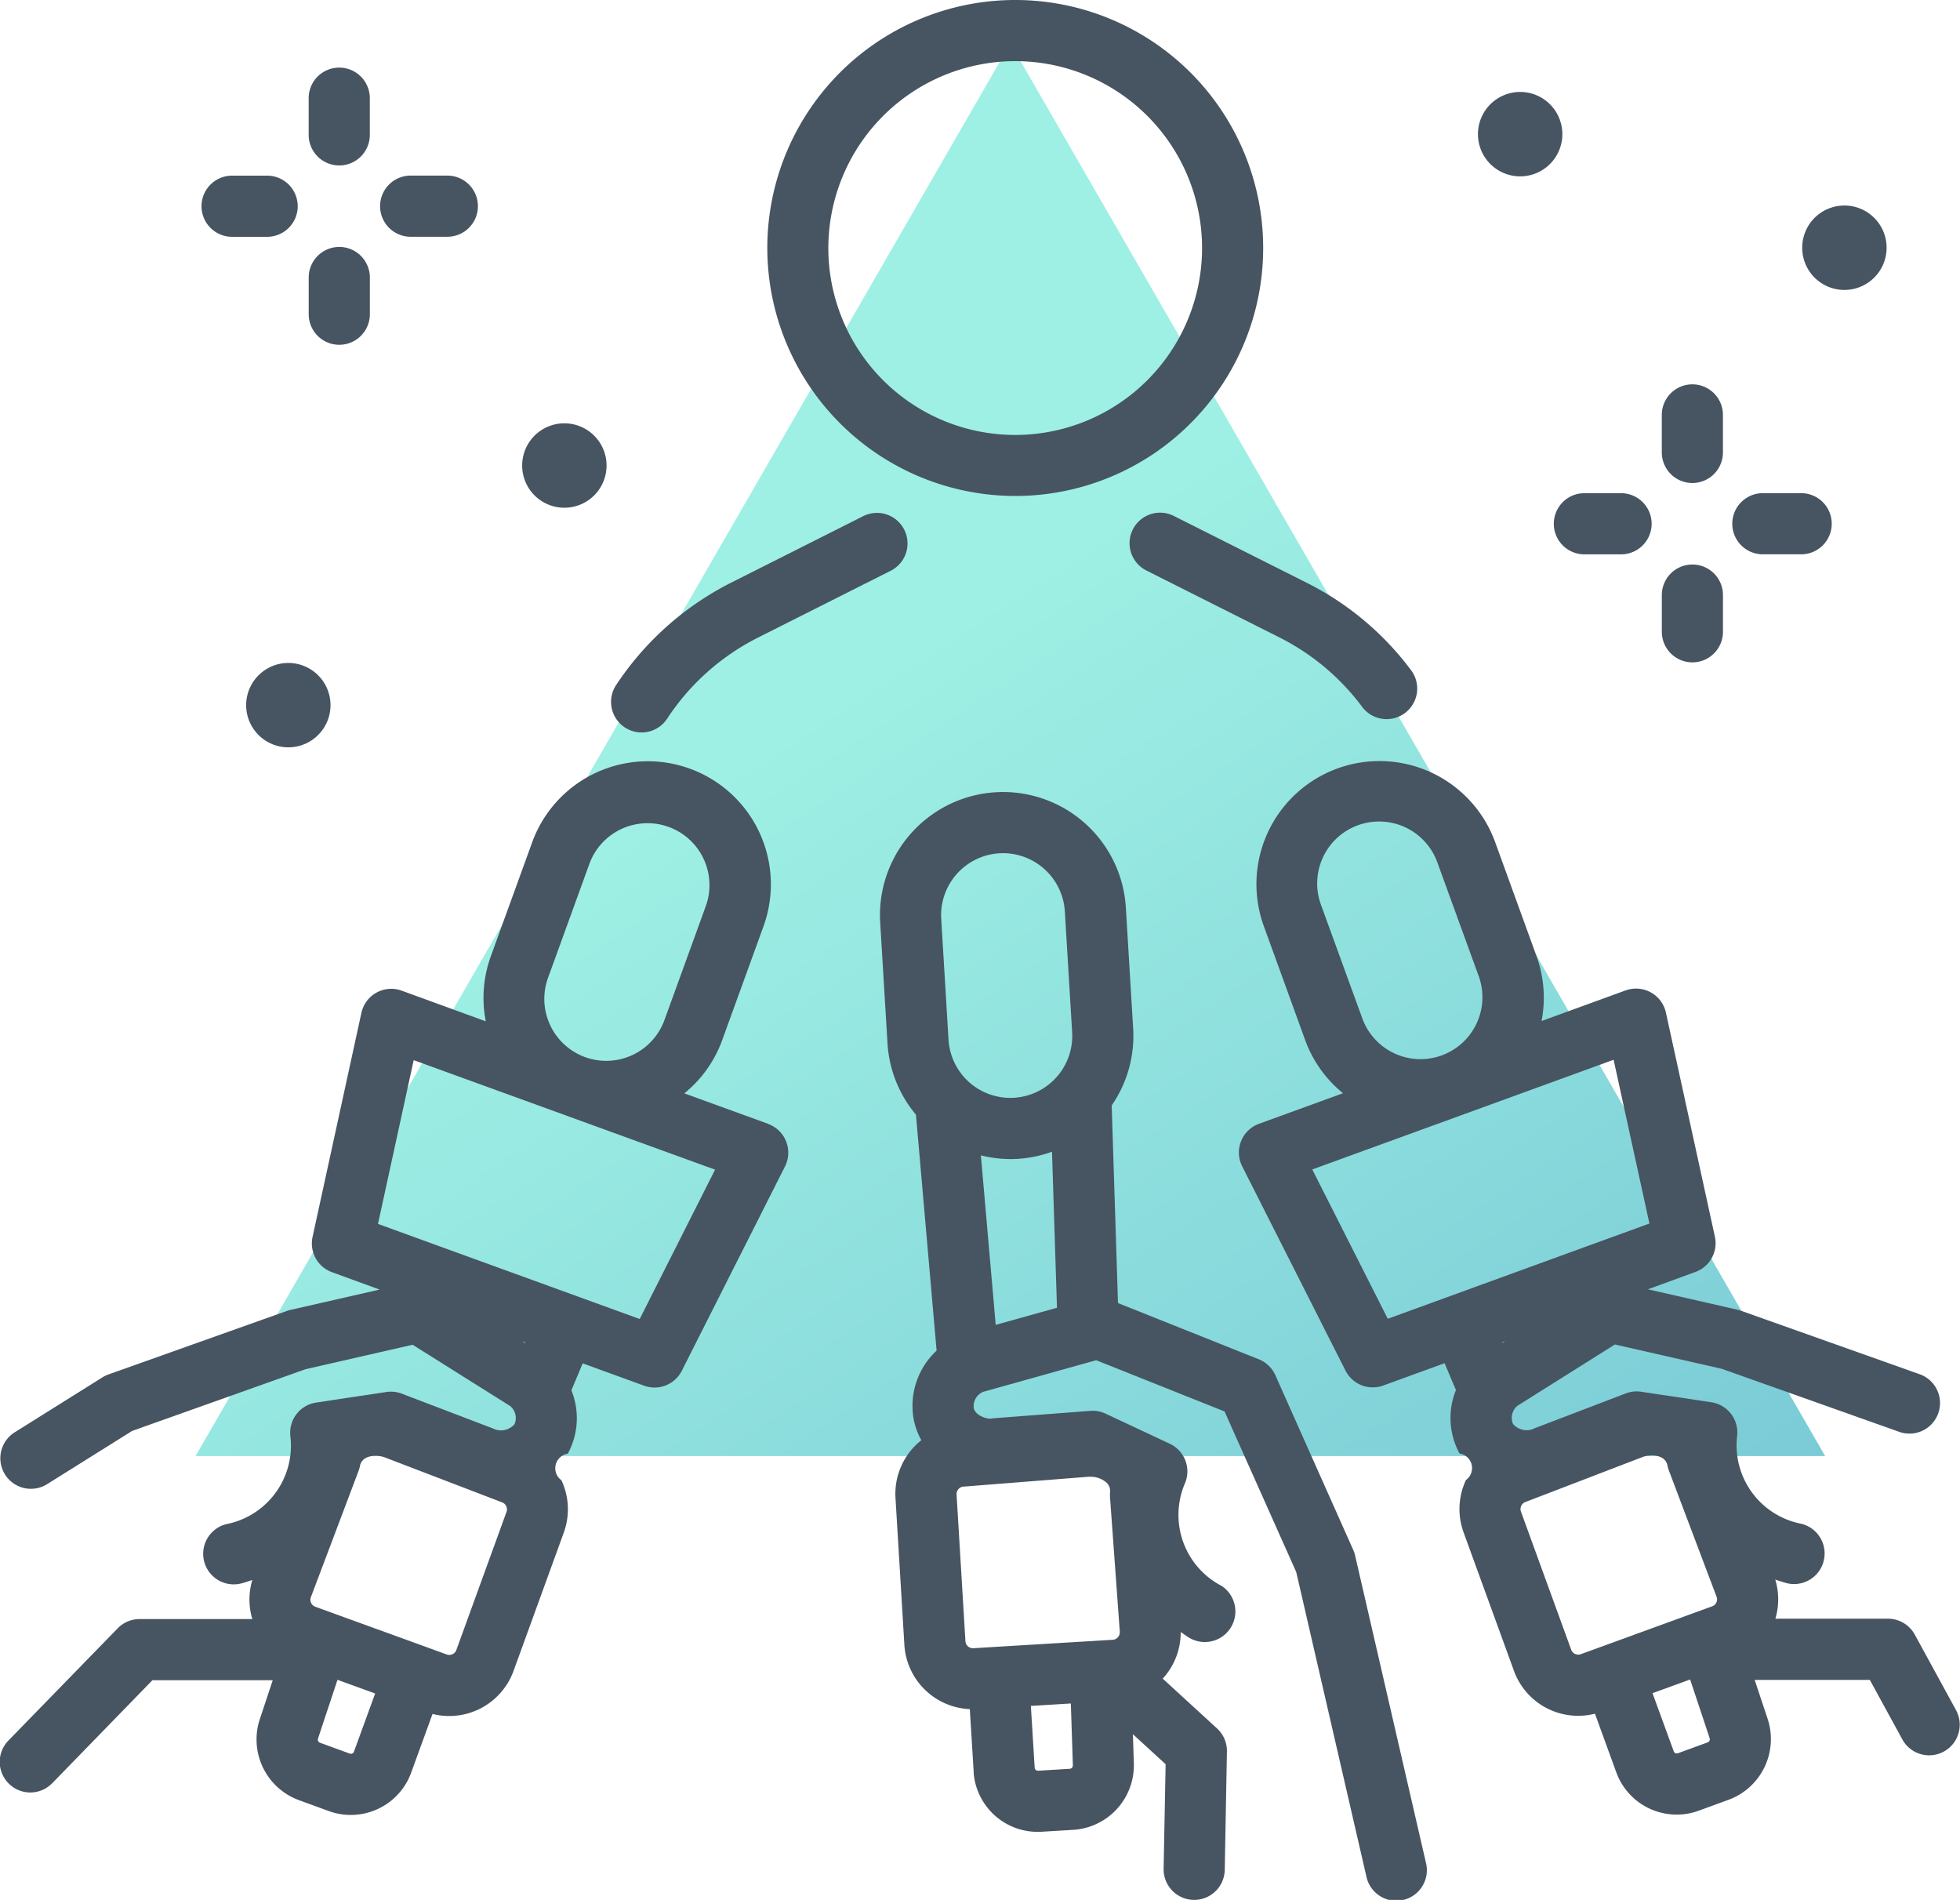 <svg xmlns="http://www.w3.org/2000/svg" xmlns:xlink="http://www.w3.org/1999/xlink" width="90.206" height="87.424" viewBox="0 0 90.206 87.424">
  <defs>
    <linearGradient id="linear-gradient" x1="0.532" y1="0.36" x2="1" y2="1" gradientUnits="objectBoundingBox">
      <stop offset="0" stop-color="#9ef0e4"/>
      <stop offset="1" stop-color="#7acbd6"/>
    </linearGradient>
  </defs>
  <g id="ic-sources-influencers" transform="translate(-306 -1073)">
    <path id="Polygon_1" data-name="Polygon 1" d="M37.5,0,75,65H0Z" transform="translate(315 1075)" fill="url(#linear-gradient)"/>
    <g id="Group_2737" data-name="Group 2737" transform="translate(-459.776 -170.878)">
      <path id="Path_4101" data-name="Path 4101" d="M933.192,1370.112l-1.909-3.494a1.406,1.406,0,0,0-1.234-.732l-5.182,0a3.136,3.136,0,0,0-.005-1.8c.146.049.291.1.446.142a1.407,1.407,0,1,0,.753-2.71,3.68,3.68,0,0,1-2.959-4.005,1.407,1.407,0,0,0-1.183-1.587l-2.11-.318-.023,0-1.093-.165a1.411,1.411,0,0,0-.712.077l-4.166,1.592c-.039.015-.077.031-.114.05a.826.826,0,0,1-.908-.236.719.719,0,0,1,.2-.835l4.488-2.823,4.925,1.121,8.133,2.889a1.407,1.407,0,1,0,.942-2.651l-8.211-2.916a1.362,1.362,0,0,0-.159-.046l-4.112-.936,2.191-.8a1.406,1.406,0,0,0,.893-1.623l-2.254-10.309a1.408,1.408,0,0,0-1.856-1.021l-3.867,1.408a5.626,5.626,0,0,0-.237-3l-1.9-5.235a5.663,5.663,0,1,0-10.644,3.873l1.9,5.235a5.625,5.625,0,0,0,1.743,2.449l-3.866,1.407a1.406,1.406,0,0,0-.774,1.957l4.754,9.4a1.407,1.407,0,0,0,1.736.687l2.825-1.028.522,1.237a3.417,3.417,0,0,0,.166,2.917.68.68,0,0,1,.295,1.222,3.139,3.139,0,0,0-.106,2.416l2.311,6.352a3.143,3.143,0,0,0,3.732,1.984l1,2.747c.006.016.012.032.019.048a2.958,2.958,0,0,0,3.761,1.667l1.368-.5a2.975,2.975,0,0,0,1.787-3.762l-.584-1.755,5.3,0,1.509,2.761a1.407,1.407,0,0,0,2.469-1.349Zm-29.229-37.052a2.85,2.85,0,1,1,5.356-1.949l1.905,5.235a2.85,2.85,0,0,1-5.356,1.949Zm3.065,19.025-3.475-6.871,13.869-5.047,1.648,7.535Zm5.274,1.11-.013-.031.147-.053Zm9.45,18.381-1.369.5a.152.152,0,0,1-.189-.074l-.982-2.689,1.732-.63.89,2.675.008.026A.153.153,0,0,1,921.752,1371.575Zm.4-6.437a.338.338,0,0,1-.2.179l-6.039,2.2a.346.346,0,0,1-.444-.207l-2.311-6.352a.346.346,0,0,1,.207-.444l.023-.008,5.352-2.055a1.209,1.209,0,0,1,.437-.081.97.97,0,0,1,.453.1.527.527,0,0,1,.275.39,1.34,1.34,0,0,0,.061.206l2.194,5.807A.339.339,0,0,1,922.152,1365.138Z" transform="translate(-77.382 -47.524)" fill="#475461"/>
      <path id="Path_4102" data-name="Path 4102" d="M883.1,1364.915a1.383,1.383,0,0,0-.086-.257l-3.584-8.037a1.408,1.408,0,0,0-.763-.734l-6.479-2.586-.29-9.094a5.629,5.629,0,0,0,.988-3.539l-.336-5.56a5.663,5.663,0,1,0-11.306.683l.336,5.56a5.633,5.633,0,0,0,1.309,3.281l.951,10.857a3.468,3.468,0,0,0-1.037,3.246,3.213,3.213,0,0,0,.335.878,3.14,3.14,0,0,0-1.19,2.663l.408,6.747a3.153,3.153,0,0,0,3.012,2.963l.18,2.921c0,.017,0,.034,0,.052a2.956,2.956,0,0,0,2.948,2.674c.061,0,.122,0,.183-.006l1.453-.087a2.975,2.975,0,0,0,2.784-3.1l-.042-1.3,1.506,1.38-.092,4.811a1.407,1.407,0,0,0,1.38,1.433h.028a1.407,1.407,0,0,0,1.405-1.38l.1-5.446a1.406,1.406,0,0,0-.456-1.064l-2.5-2.293c.012-.014.027-.026.039-.04a3.138,3.138,0,0,0,.79-2.106c.126.089.25.178.386.263a1.407,1.407,0,0,0,1.494-2.384,3.68,3.68,0,0,1-1.7-4.682,1.407,1.407,0,0,0-.683-1.858l-1.931-.905-.022-.01-1-.469a1.41,1.41,0,0,0-.7-.129l-4.446.34c-.041,0-.083.009-.123.015-.2.031-.728-.14-.8-.484a.72.72,0,0,1,.428-.745l5.208-1.456,5.907,2.357,3.3,7.391,3.224,13.991a1.407,1.407,0,1,0,2.741-.631Zm-13.133,9.817-1.453.088a.154.154,0,0,1-.16-.125l-.176-2.857,1.84-.112.092,2.819v.027A.153.153,0,0,1,869.963,1374.732Zm.854-13.438c.031,0,.063,0,.095,0a1.1,1.1,0,0,1,.752.277.525.525,0,0,1,.153.452,1.406,1.406,0,0,0,0,.215l.45,6.191a.347.347,0,0,1-.325.366l-5.344.323h0l-1.07.065a.347.347,0,0,1-.366-.325l-.407-6.747a.345.345,0,0,1,.324-.366l.024,0Zm-4.261-6.99-.683-7.8a5.608,5.608,0,0,0,1.354.171c.113,0,.228,0,.343-.01a5.645,5.645,0,0,0,1.577-.328l.229,7.18Zm.844-10.449a2.852,2.852,0,0,1-3.016-2.673l-.336-5.56a2.853,2.853,0,0,1,2.673-3.017c.058,0,.116-.005.173-.005a2.854,2.854,0,0,1,2.844,2.678l.336,5.56A2.853,2.853,0,0,1,867.4,1343.855Z" transform="translate(-54.958 -49.463)" fill="#475461"/>
      <path id="Path_4103" data-name="Path 4103" d="M801.138,1343.131l-3.868-1.405a5.625,5.625,0,0,0,1.744-2.45l1.9-5.235a5.663,5.663,0,1,0-10.646-3.867l-1.9,5.236a5.618,5.618,0,0,0-.235,3L784.264,1337a1.406,1.406,0,0,0-1.855,1.022l-2.248,10.31a1.406,1.406,0,0,0,.894,1.622l2.192.8-4.111.938a1.46,1.46,0,0,0-.159.046l-8.209,2.921a1.43,1.43,0,0,0-.275.133l-4.056,2.54a1.407,1.407,0,0,0,1.493,2.385l3.926-2.458,7.986-2.842,4.924-1.124,4.49,2.82a.719.719,0,0,1,.2.835.823.823,0,0,1-.907.235c-.037-.018-.076-.034-.114-.049l-4.167-1.59a1.415,1.415,0,0,0-.712-.077l-1.1.167-.014,0-2.114.32a1.4,1.4,0,0,0-1.184,1.575,3.681,3.681,0,0,1-2.955,4.019,1.407,1.407,0,1,0,.755,2.71c.155-.043.3-.093.445-.142a3.124,3.124,0,0,0,0,1.8H772.2a1.406,1.406,0,0,0-1.008.426l-5.018,5.153a1.407,1.407,0,1,0,2.016,1.963l4.6-4.727h5.538l-.583,1.755a2.975,2.975,0,0,0,1.789,3.762l1.369.5a2.957,2.957,0,0,0,3.76-1.67c.007-.016.013-.032.019-.048l1-2.748a3.151,3.151,0,0,0,3.731-1.986l2.308-6.353a3.141,3.141,0,0,0-.107-2.416.679.679,0,0,1,.294-1.222,3.416,3.416,0,0,0,.165-2.917l.521-1.238,2.826,1.027a1.405,1.405,0,0,0,1.736-.688l4.748-9.4a1.407,1.407,0,0,0-.775-1.956Zm-19.077,28.9a.152.152,0,0,1-.188.075l-1.369-.5a.153.153,0,0,1-.092-.194l.008-.025.889-2.676,1.733.629Zm7.026-11.046-2.308,6.353a.346.346,0,0,1-.443.207l-6.041-2.194a.339.339,0,0,1-.2-.179.329.329,0,0,1-.017-.249l2.2-5.824a1.4,1.4,0,0,0,.06-.207.524.524,0,0,1,.275-.389.954.954,0,0,1,.45-.1,1.244,1.244,0,0,1,.45.084l5.344,2.048.023.009a.346.346,0,0,1,.207.444Zm1.925-24.613,1.9-5.236a2.85,2.85,0,0,1,5.357,1.946l-1.9,5.235a2.85,2.85,0,1,1-5.357-1.946Zm-1.069,16.85-.134-.084.147.053Zm5.274-1.113-12.045-4.376,1.643-7.536,13.872,5.039Z" transform="translate(0 -47.537)" fill="#475461"/>
      <path id="Path_4104" data-name="Path 4104" d="M860.431,1266.7a11.411,11.411,0,1,0-11.414-11.407A11.423,11.423,0,0,0,860.431,1266.7Zm-.005-20.008a8.6,8.6,0,1,1-8.6,8.6A8.607,8.607,0,0,1,860.425,1246.692Z" transform="translate(-47.927)" fill="#475461"/>
      <path id="Path_4105" data-name="Path 4105" d="M888.466,1300.255a1.407,1.407,0,0,0,.625,1.888l6.116,3.075a10.812,10.812,0,0,1,3.8,3.18,1.407,1.407,0,1,0,2.247-1.693,13.6,13.6,0,0,0-4.788-4l-6.116-3.075A1.407,1.407,0,0,0,888.466,1300.255Z" transform="translate(-70.554 -32.013)" fill="#475461"/>
      <path id="Path_4106" data-name="Path 4106" d="M832.7,1309.367a1.406,1.406,0,0,0,1.949-.4,10.822,10.822,0,0,1,4.2-3.741l6.115-3.079a1.407,1.407,0,0,0-1.265-2.513l-6.115,3.079a13.783,13.783,0,0,0-5.278,4.7A1.407,1.407,0,0,0,832.7,1309.367Z" transform="translate(-38.17 -32.018)" fill="#475461"/>
      <path id="Path_4107" data-name="Path 4107" d="M947.462,1290.156a1.406,1.406,0,0,0,1.406-1.407v-1.688a1.407,1.407,0,1,0-2.813,0v1.688A1.407,1.407,0,0,0,947.462,1290.156Z" transform="translate(-103.797 -24.053)" fill="#475461"/>
      <path id="Path_4108" data-name="Path 4108" d="M947.465,1305.107a1.406,1.406,0,0,0-1.406,1.407v1.688a1.407,1.407,0,1,0,2.814,0v-1.688A1.406,1.406,0,0,0,947.465,1305.107Z" transform="translate(-103.8 -35.253)" fill="#475461"/>
      <path id="Path_4109" data-name="Path 4109" d="M935.748,1300.186h1.688a1.407,1.407,0,0,0,0-2.814h-1.688a1.407,1.407,0,0,0,0,2.814Z" transform="translate(-97.053 -30.8)" fill="#475461"/>
      <path id="Path_4110" data-name="Path 4110" d="M955.2,1300.181h1.688a1.407,1.407,0,1,0,0-2.813H955.2a1.407,1.407,0,1,0,0,2.813Z" transform="translate(-108.254 -30.797)" fill="#475461"/>
      <path id="Path_4111" data-name="Path 4111" d="M800.67,1255.712a1.407,1.407,0,0,0,1.406-1.407v-1.688a1.407,1.407,0,1,0-2.814,0v1.688A1.407,1.407,0,0,0,800.67,1255.712Z" transform="translate(-19.28 -4.221)" fill="#475461"/>
      <path id="Path_4112" data-name="Path 4112" d="M800.673,1270.663a1.407,1.407,0,0,0-1.406,1.407v1.688a1.407,1.407,0,0,0,2.814,0v-1.688A1.407,1.407,0,0,0,800.673,1270.663Z" transform="translate(-19.283 -15.422)" fill="#475461"/>
      <path id="Path_4113" data-name="Path 4113" d="M788.956,1265.742h1.688a1.407,1.407,0,0,0,0-2.813h-1.688a1.407,1.407,0,0,0,0,2.813Z" transform="translate(-12.536 -10.968)" fill="#475461"/>
      <path id="Path_4114" data-name="Path 4114" d="M808.409,1265.737H810.1a1.407,1.407,0,0,0,0-2.814h-1.688a1.407,1.407,0,0,0,0,2.814Z" transform="translate(-23.736 -10.965)" fill="#475461"/>
      <path id="Path_4115" data-name="Path 4115" d="M928.056,1257.736a1.942,1.942,0,1,0-1.942-1.941A1.942,1.942,0,0,0,928.056,1257.736Z" transform="translate(-92.317 -5.743)" fill="#475461"/>
      <path id="Path_4116" data-name="Path 4116" d="M792.481,1317.728a1.941,1.941,0,1,0,1.941-1.942A1.942,1.942,0,0,0,792.481,1317.728Z" transform="translate(-15.376 -41.402)" fill="#475461"/>
      <path id="Path_4117" data-name="Path 4117" d="M824.365,1293.677a1.942,1.942,0,1,0-1.942-1.941A1.942,1.942,0,0,0,824.365,1293.677Z" transform="translate(-32.615 -26.436)" fill="#475461"/>
      <path id="Path_4118" data-name="Path 4118" d="M963.232,1270.056a1.942,1.942,0,1,0-1.942-1.941A1.941,1.941,0,0,0,963.232,1270.056Z" transform="translate(-112.57 -12.837)" fill="#475461"/>
    </g>
  </g>
</svg>
